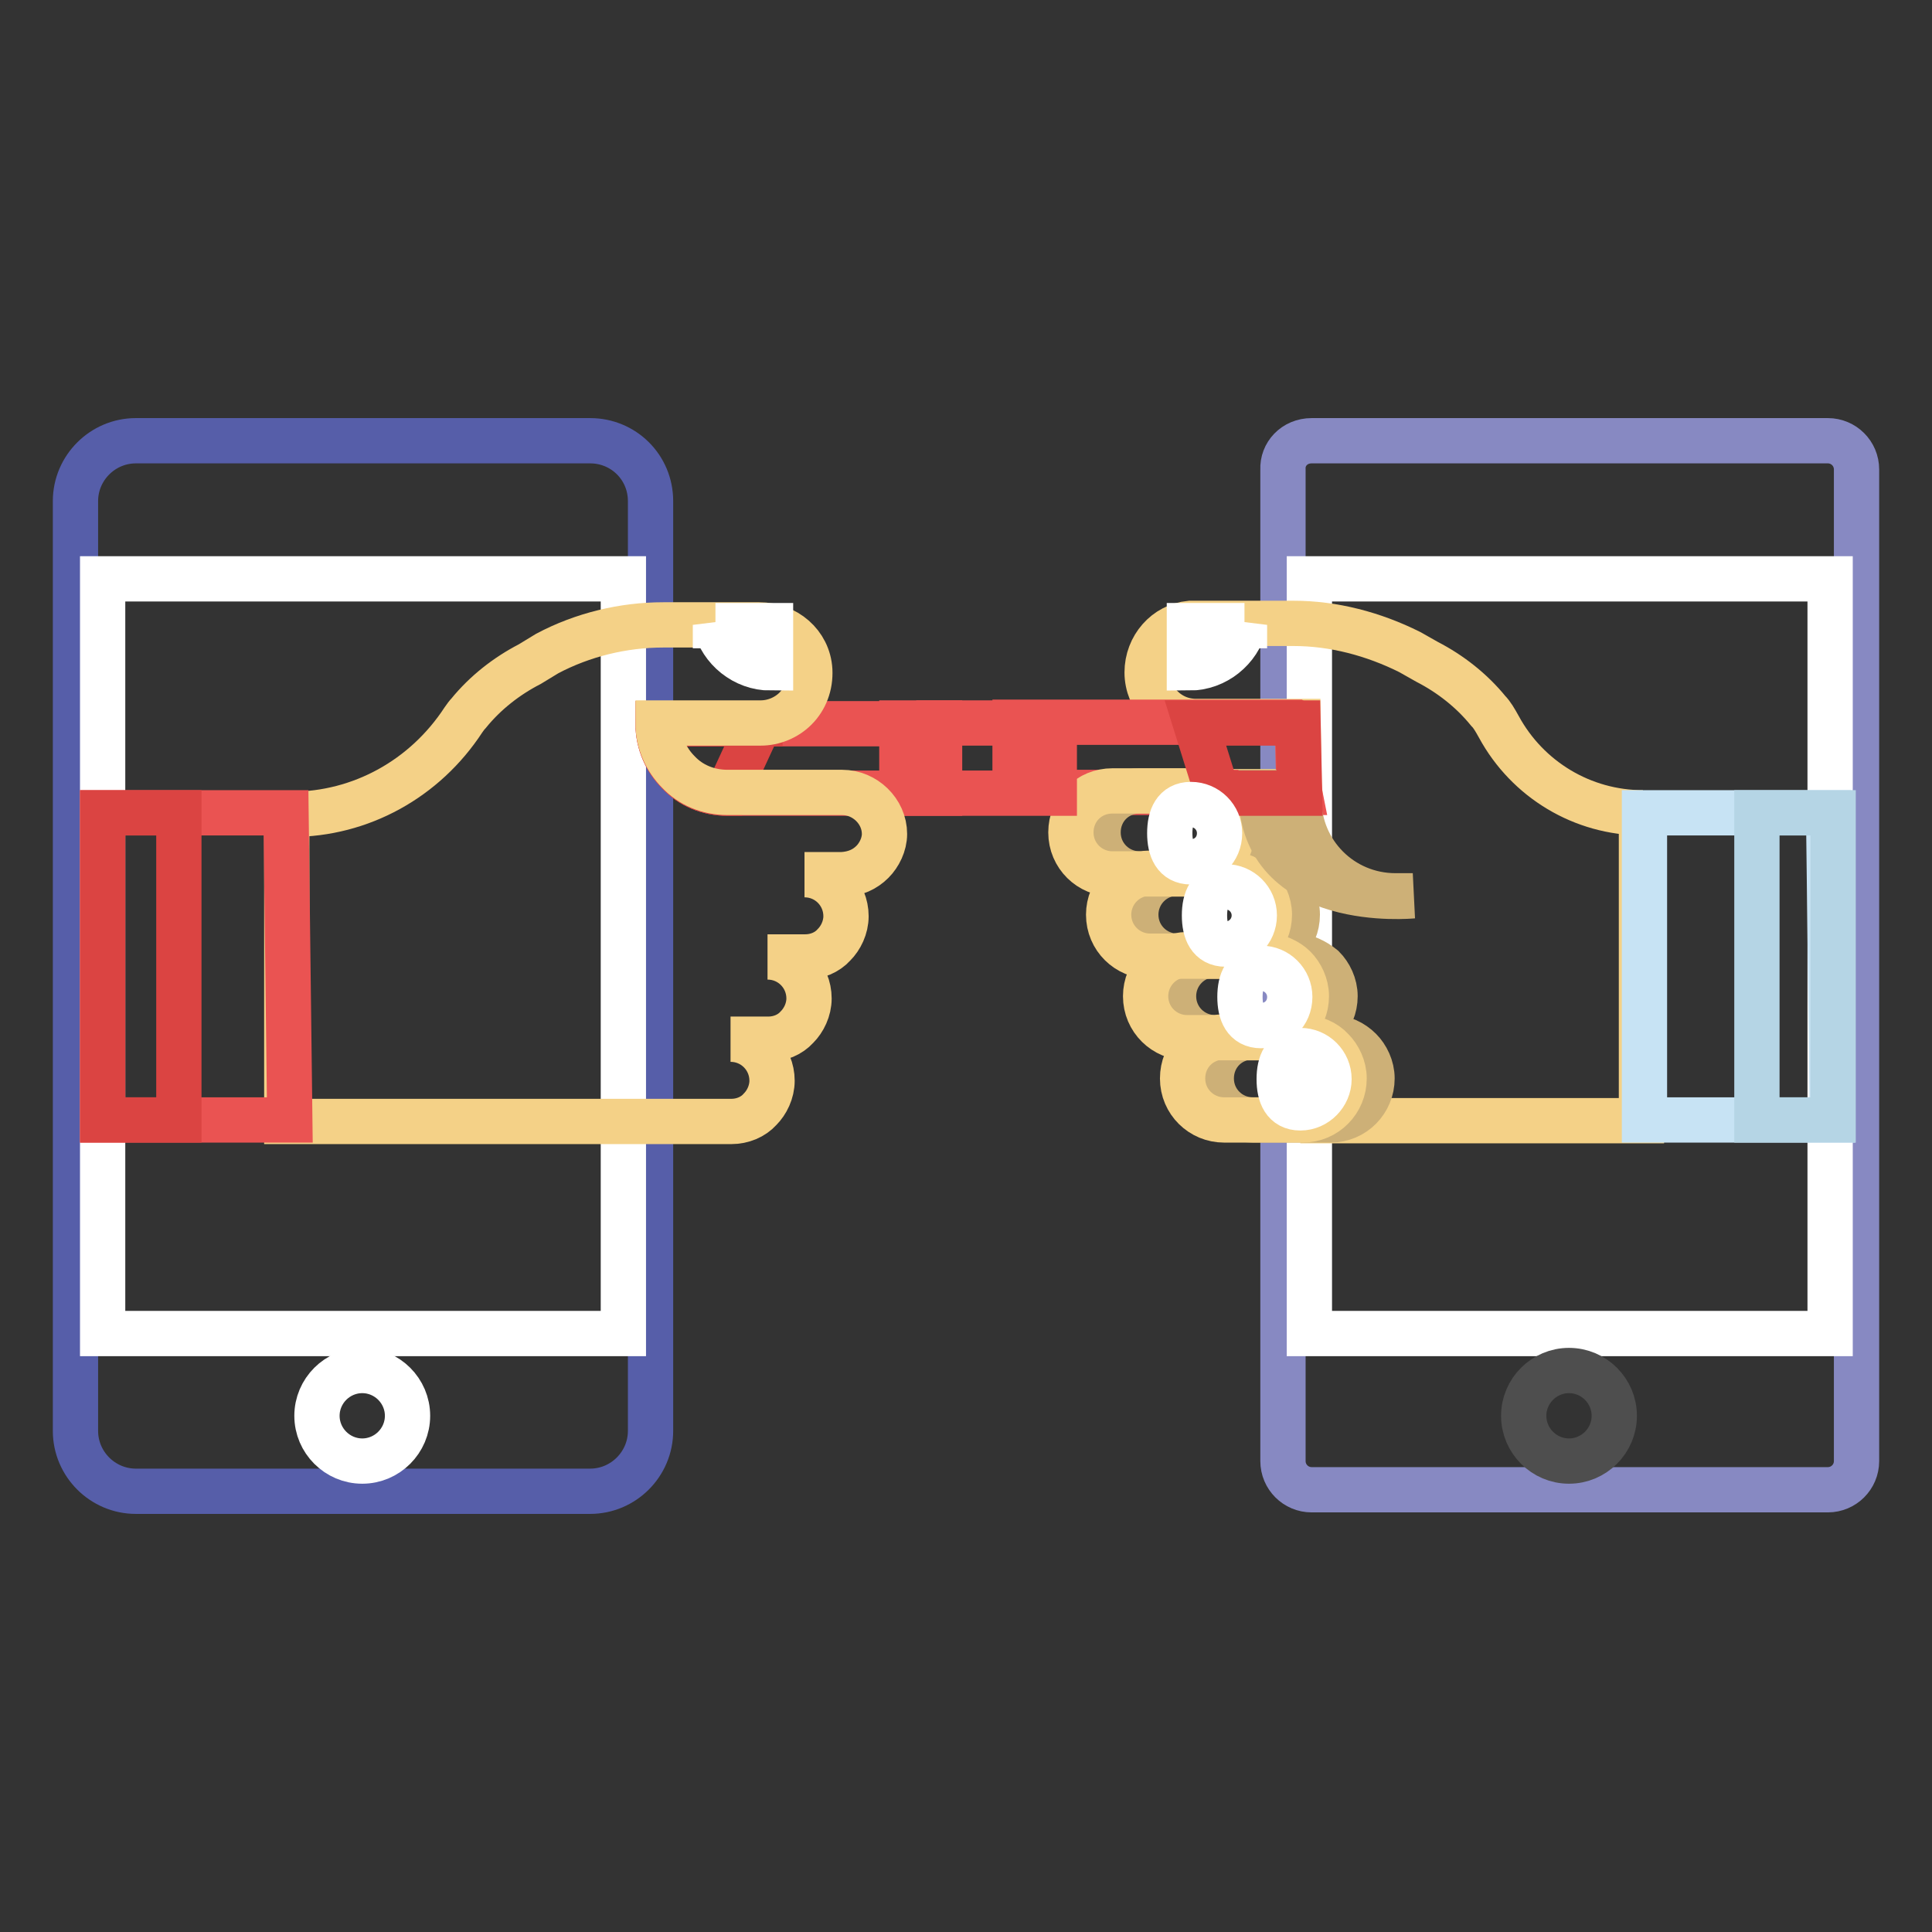 <?xml version="1.0" encoding="utf-8"?>
<!-- Svg Vector Icons : http://www.onlinewebfonts.com/icon -->
<!DOCTYPE svg PUBLIC "-//W3C//DTD SVG 1.1//EN" "http://www.w3.org/Graphics/SVG/1.1/DTD/svg11.dtd">
<svg version="1.1" xmlns="http://www.w3.org/2000/svg" xmlns:xlink="http://www.w3.org/1999/xlink" x="0px" y="0px" viewBox="0 0 256 256" enable-background="new 0 0 256 256" xml:space="preserve">
<rect x="0" y="0" width="256" height="256" fill="#333333" stroke="none"/>
<g> <path stroke-width="6" fill-opacity="0" stroke="#8789c2"  d="M173.8,58.4h68.4c2.1,0,3.8,1.7,3.8,3.8v131.4c0,2.1-1.7,3.8-3.8,3.8h-68.4c-2.1,0-3.8-1.7-3.8-3.8V62.2 C169.9,60.2,171.5,58.4,173.8,58.4z"/> <path stroke-width="6" fill-opacity="0" stroke="#ffffff"  d="M173.5,76.7h69v100h-69V76.7z"/> <path stroke-width="6" fill-opacity="0" stroke="#4e4e4e"  d="M201.9,187.6c0,3.3,2.7,6,6,6c3.3,0,6-2.7,6-6c0,0,0,0,0,0c0-3.3-2.7-6-6-6 C204.6,181.6,201.9,184.3,201.9,187.6C201.9,187.6,201.9,187.6,201.9,187.6z"/> <path stroke-width="6" fill-opacity="0" stroke="#565ea9"  d="M86.2,66.4v123.2c0,4.4-3.6,8-8,8H18c-4.4,0-8-3.6-8-8V66.4c0-4.4,3.6-8,8-8h60.2 C82.6,58.4,86.2,61.9,86.2,66.4z"/> <path stroke-width="6" fill-opacity="0" stroke="#ffffff"  d="M13.6,76.7h69v100h-69V76.7z"/> <path stroke-width="6" fill-opacity="0" stroke="#ffffff"  d="M42,187.6c0,3.3,2.7,6,6,6c3.3,0,6-2.7,6-6c0,0,0,0,0,0c0-3.3-2.7-6-6-6S42,184.3,42,187.6z"/> <path stroke-width="6" fill-opacity="0" stroke="#f4d187"  d="M217.7,107.7c-8,0-15.3-4.4-19.1-11.4c-0.5-0.9-0.9-1.6-1.4-2.1c-2.2-2.7-5-4.9-8.1-6.5l-2.3-1.3 c-4.8-2.4-10.1-3.8-15.4-3.8h-13.7c-3.2,0.3-5.7,3.1-5.7,6.5c0,1.7,0.7,3.4,1.9,4.6c1.2,1.2,2.8,1.9,4.6,1.9H172 c0,0,0.1,8.4,0.2,9.3h-14.5c1.5,0,2.9,0.6,3.8,1.6c0.9,0.9,1.6,2.3,1.6,3.8c0,3-2.4,5.5-5.5,5.5h5c1.5,0,2.9,0.6,3.8,1.6 c0.9,0.9,1.6,2.3,1.6,3.8c0,3-2.4,5.5-5.5,5.5h5c1.5,0,2.9,0.6,3.8,1.6c0.9,0.9,1.6,2.3,1.6,3.8c0,3-2.4,5.5-5.5,5.5h5 c1.5,0,2.9,0.6,3.8,1.6c0.9,0.9,1.6,2.3,1.6,3.8c0,3-2.4,5.5-5.5,5.5h45.2v-40.7h-0.2L217.7,107.7z"/> <path stroke-width="6" fill-opacity="0" stroke="#ea5352"  d="M124.5,95.8v9.3H96.4c-2.6,0-4.9-1-6.5-2.7c-1.6-1.6-2.7-3.9-2.7-6.5h37.2V95.8z M172.2,105h-37.7v-9.3 h37.3C172,95.8,172,104,172.2,105z"/> <path stroke-width="6" fill-opacity="0" stroke="#cdb077"  d="M165.2,106.5c0.9,0.9,1.6,2.3,1.6,3.8c0,3-2.4,5.5-5.5,5.5H151c-3,0-5.5-2.4-5.5-5.5s2.4-5.5,5.5-5.5h10.4 C162.9,105,164.2,105.6,165.2,106.5z M170.3,117.4c0.9,0.9,1.6,2.3,1.6,3.8c0,3-2.4,5.5-5.5,5.5H156c-3,0-5.5-2.4-5.5-5.5 c0-3,2.4-5.5,5.5-5.5h10.3C167.8,115.8,169.2,116.4,170.3,117.4z"/> <path stroke-width="6" fill-opacity="0" stroke="#cdb077"  d="M175.3,128.2c0.9,0.9,1.6,2.3,1.6,3.8c0,3-2.4,5.5-5.5,5.5H161c-3,0-5.5-2.4-5.5-5.5c0-3,2.4-5.5,5.5-5.5 h10.3C172.9,126.7,174.2,127.3,175.3,128.2z M180.2,139.1c0.9,0.9,1.6,2.3,1.6,3.8c0,3-2.4,5.5-5.5,5.5H166c-3,0-5.5-2.4-5.5-5.5 s2.4-5.5,5.5-5.5h10.3C177.9,137.5,179.2,138.1,180.2,139.1z"/> <path stroke-width="6" fill-opacity="0" stroke="#f4d187"  d="M161.6,106.5c0.9,0.9,1.6,2.3,1.6,3.8c0,3-2.4,5.5-5.5,5.5h-10.3c-3,0-5.5-2.4-5.5-5.5s2.4-5.5,5.5-5.5 h10.4C159.3,105,160.5,105.6,161.6,106.5z M166.6,117.4c0.9,0.9,1.6,2.3,1.6,3.8c0,3-2.4,5.5-5.5,5.5h-10.3c-3,0-5.5-2.4-5.5-5.5 c0-3,2.4-5.5,5.5-5.5h10.3C164.2,115.8,165.6,116.4,166.6,117.4z"/> <path stroke-width="6" fill-opacity="0" stroke="#f4d187"  d="M171.5,128.2c0.9,0.9,1.6,2.3,1.6,3.8c0,3-2.4,5.5-5.5,5.5h-10.3c-3,0-5.5-2.4-5.5-5.5c0-3,2.4-5.5,5.5-5.5 h10.3C169.2,126.7,170.6,127.3,171.5,128.2z M176.5,139.1c0.9,0.9,1.6,2.3,1.6,3.8c0,3-2.4,5.5-5.5,5.5h-10.4c-3,0-5.5-2.4-5.5-5.5 s2.4-5.5,5.5-5.5h10.3C174.2,137.5,175.6,138.1,176.5,139.1z"/> <path stroke-width="6" fill-opacity="0" stroke="#cdb077"  d="M187.2,118.7c0,0-20.1,2-20.1-13.7h5v0.9c0,7.1,5.7,12.8,12.8,12.8H187.2L187.2,118.7z"/> <path stroke-width="6" fill-opacity="0" stroke="#db4442"  d="M158.4,95.8l2.9,9.3h10.9l-0.2-9.3H158.4z M100.7,95.8l-4.3,9.3c-2.6,0-4.9-1-6.5-2.7 c-1.6-1.6-2.7-3.9-2.7-6.5h13.5V95.8z"/> <path stroke-width="6" fill-opacity="0" stroke="#ea5352"  d="M139.7,95.8v9.3h-20.2v-9.3H139.7z"/> <path stroke-width="6" fill-opacity="0" stroke="#ffffff"  d="M164.9,82.8c-0.8,3.2-3.8,5.7-7.3,5.7v-5.6h7.3V82.8z M161.6,110.4c0-2.1-1.7-3.8-3.8-3.8s-2.8,1.7-2.8,3.8 s0.7,3.8,2.8,3.8S161.6,112.6,161.6,110.4z M170.9,132.1c0-2.1-1.7-3.8-3.8-3.8c-2.1,0-2.8,1.7-2.8,3.8c0,2.1,0.7,3.8,2.8,3.8 C169.2,135.9,170.9,134.3,170.9,132.1z M166.2,121.3c0-2.1-1.7-3.8-3.8-3.8s-2.8,1.7-2.8,3.8c0,2.1,0.7,3.8,2.8,3.8 S166.2,123.4,166.2,121.3z M176.1,143c0-2.1-1.7-3.8-3.8-3.8s-2.8,1.7-2.8,3.8c0,2.1,0.7,3.8,2.8,3.8 C174.4,146.8,176.1,145,176.1,143z"/> <path stroke-width="6" fill-opacity="0" stroke="#c7e3f4"  d="M242.3,107.7h-24.4v40.7h24.9L242.3,107.7z"/> <path stroke-width="6" fill-opacity="0" stroke="#b5d5e5"  d="M232.8,107.7h10.1v40.7h-10.1V107.7z"/> <path stroke-width="6" fill-opacity="0" stroke="#f4d187"  d="M115.6,114.2c0.9-0.9,1.6-2.3,1.6-3.7c0-3-2.6-5.5-5.6-5.5H96.4c-2.6,0-4.9-1-6.5-2.7 c-1.6-1.6-2.7-3.9-2.7-6.5h13.6c1.7,0,3.4-0.7,4.6-1.9c1.3-1.3,2-3.1,1.9-5.1c-0.2-3.5-3.2-6-6.7-6H87.9c-5.3,0-10.7,1.3-15.4,3.8 L70.2,88c-3.1,1.6-5.9,3.8-8.1,6.5c-0.2,0.2-0.5,0.6-0.7,0.9c-5.1,7.8-13.6,12.5-22.8,12.5h-0.6v40.7h58.9c1.5,0,2.9-0.6,3.8-1.6 c0.9-0.9,1.6-2.3,1.6-3.8c0-3-2.4-5.5-5.5-5.5h5c1.5,0,2.9-0.6,3.8-1.6c0.9-0.9,1.6-2.3,1.6-3.8c0-3-2.4-5.5-5.5-5.5h5 c1.5,0,2.9-0.6,3.8-1.6c0.9-0.9,1.6-2.3,1.6-3.8c0-3-2.4-5.5-5.5-5.5h5C113.3,115.8,114.6,115.2,115.6,114.2z"/> <path stroke-width="6" fill-opacity="0" stroke="#ffffff"  d="M94.8,82.8c0.8,3.2,3.8,5.7,7.3,5.7v-5.6h-7.3V82.8z"/> <path stroke-width="6" fill-opacity="0" stroke="#ea5352"  d="M37.9,107.7H13.6v40.7h24.8L37.9,107.7z"/> <path stroke-width="6" fill-opacity="0" stroke="#db4442"  d="M13.6,107.7h10.1v40.7H13.6V107.7z"/></g>
</svg>